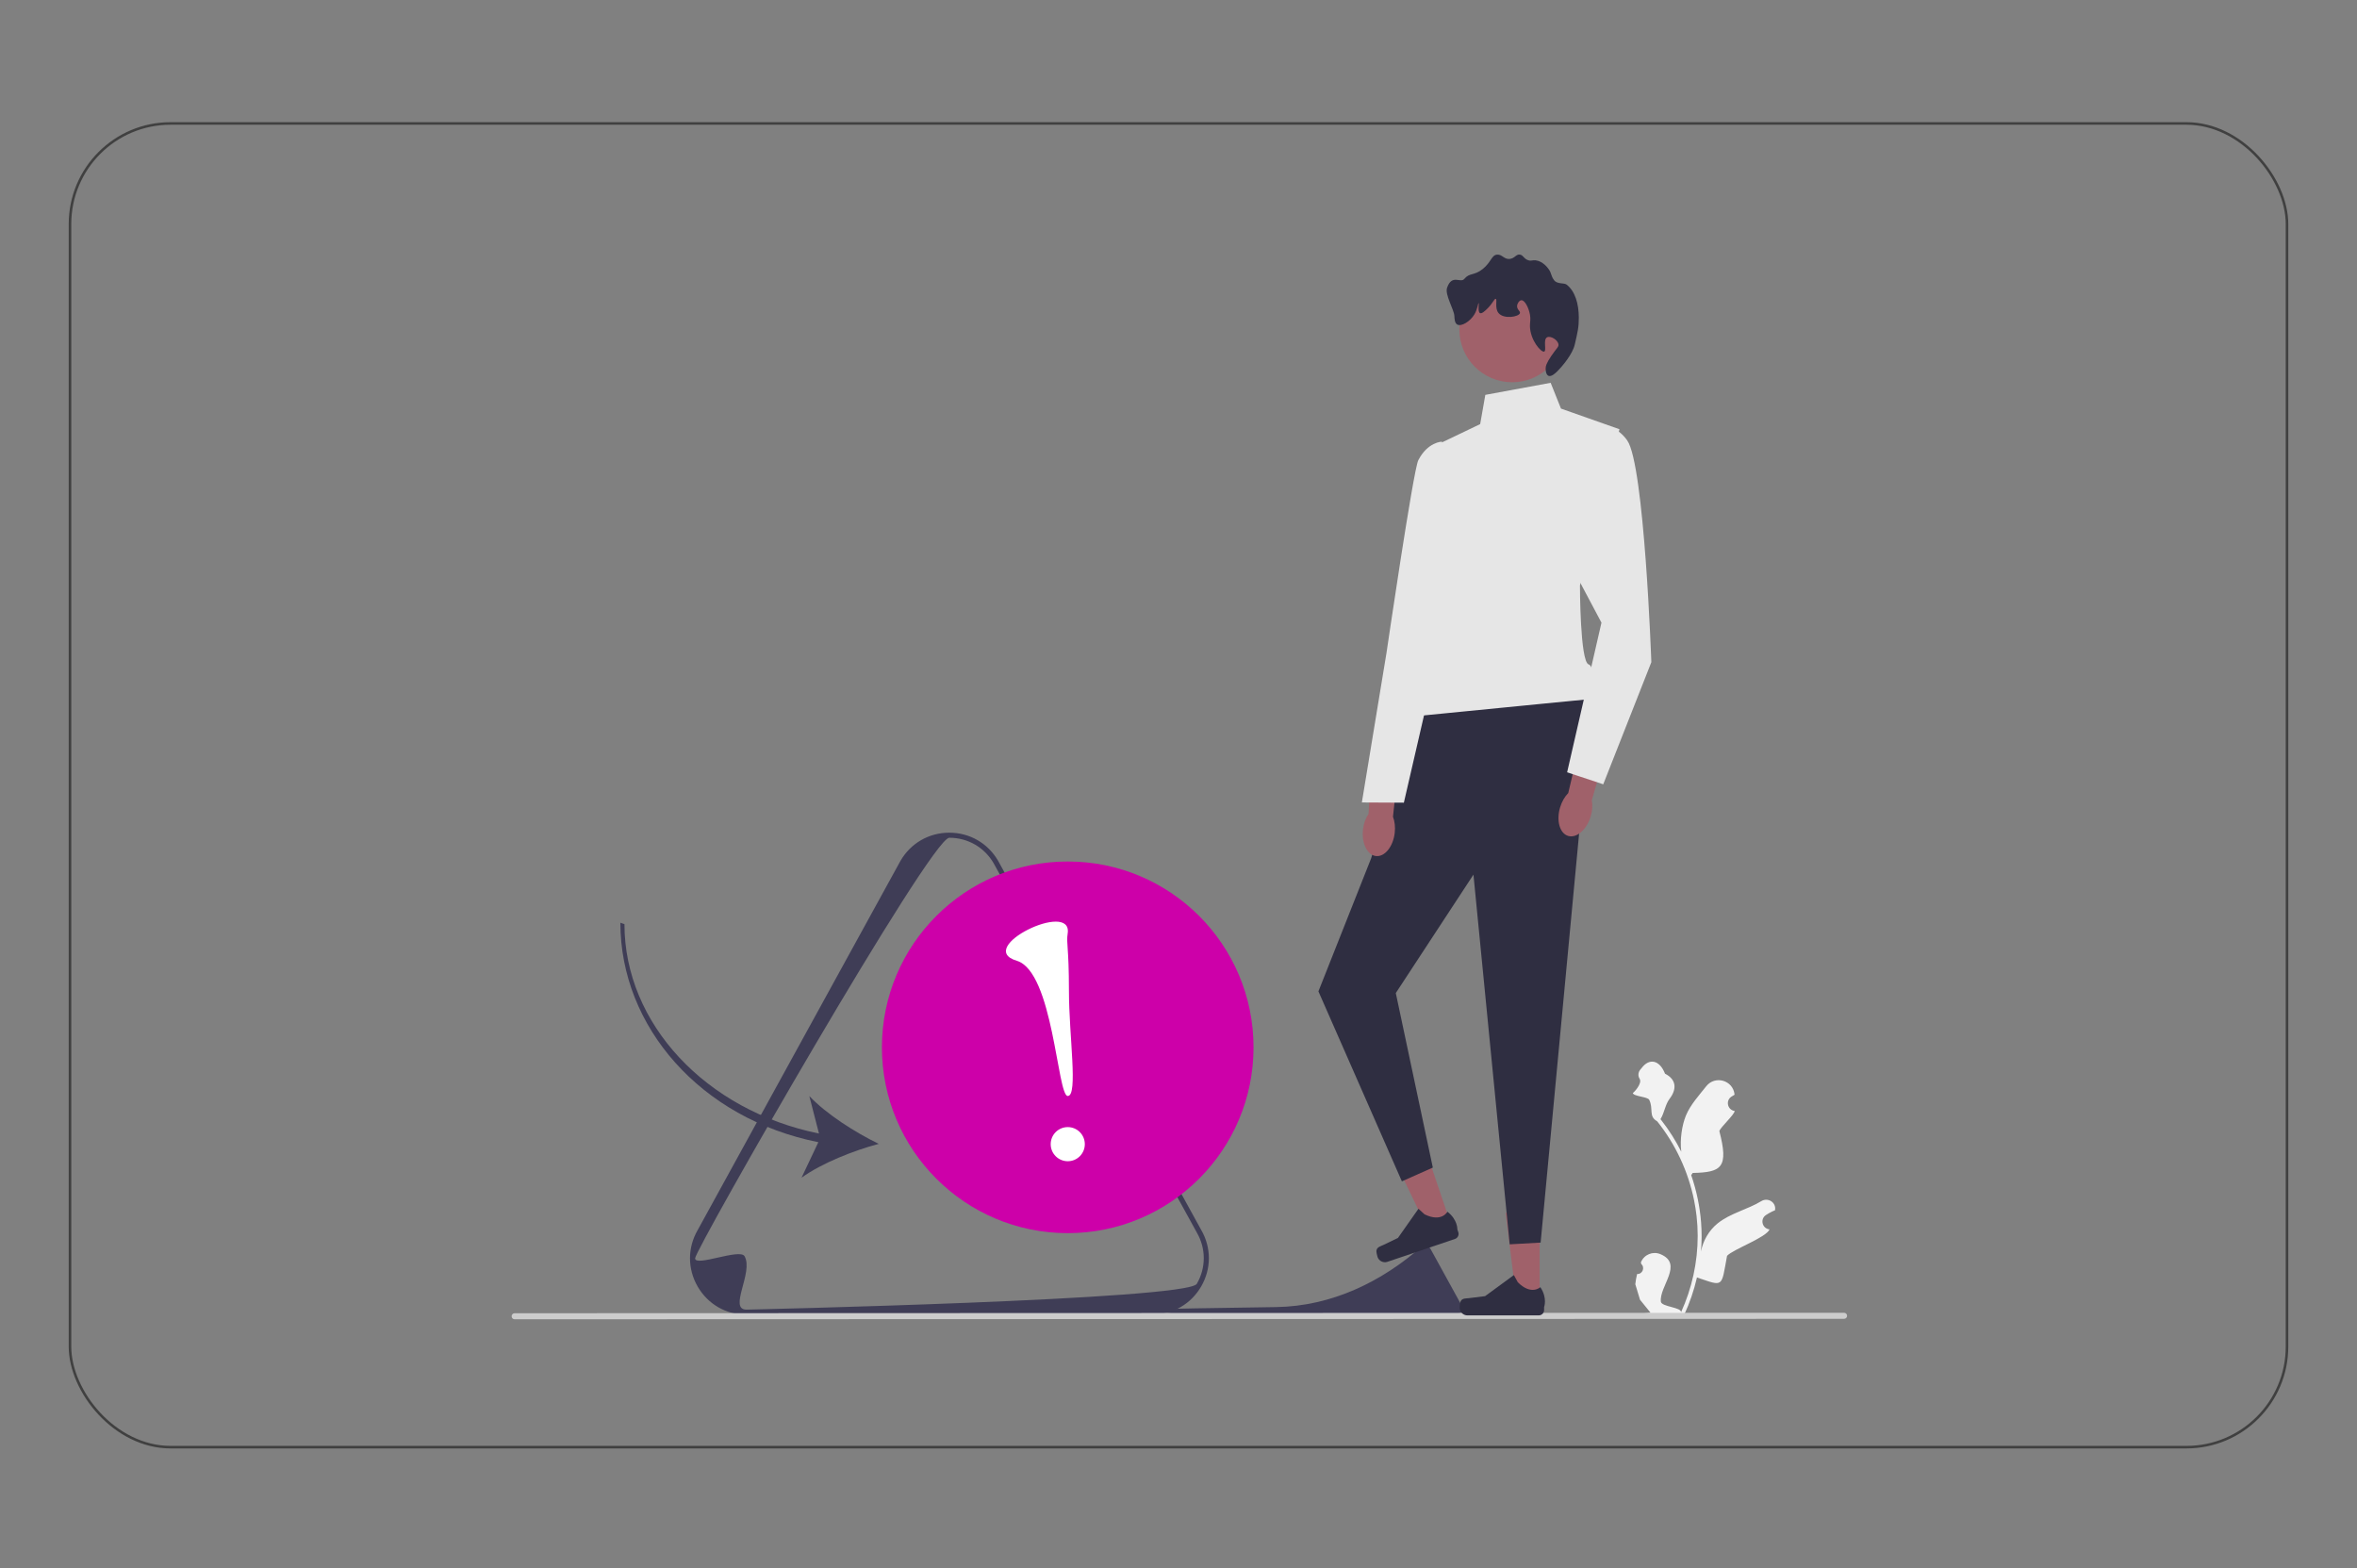 <?xml version="1.0" encoding="UTF-8"?> <svg xmlns="http://www.w3.org/2000/svg" width="926" height="616" viewBox="0 0 926 616" fill="none"><rect x="0" y="0" width="926" height="616" fill="#808080" stroke="none"/><rect x="27.5" y="48.5" width="871" height="520" rx="39.5" stroke="black" stroke-opacity="0.5"></rect><g clip-path="url(#clip0_2879_1088)"><path d="M643.174 500.481C645.24 500.609 646.38 498.042 644.817 496.547L644.661 495.929C644.682 495.879 644.702 495.83 644.723 495.781C645.955 492.841 649.348 491.449 652.294 492.667C661.608 496.518 651.775 505.367 652.514 511.354C652.773 513.421 660.868 513.535 660.411 515.563C664.715 506.151 666.979 495.874 666.975 485.54C666.974 482.943 666.831 480.347 666.54 477.757C666.3 475.639 665.97 473.533 665.543 471.447C663.233 460.171 658.237 449.431 651.032 440.463C647.57 438.571 649.681 435.612 647.936 432.067C647.309 430.788 641.718 430.76 641.485 429.358C641.736 429.391 645.35 425.637 644.156 423.782C643.37 422.56 643.615 421.005 644.624 419.961C644.723 419.859 644.816 419.751 644.902 419.635C647.883 415.59 651.992 416.295 654.139 421.789C658.722 424.1 658.768 427.935 655.957 431.625C654.169 433.973 653.925 437.148 652.356 439.661C652.517 439.868 652.686 440.068 652.847 440.275C655.809 444.071 658.372 448.153 660.532 452.441C659.92 447.675 660.819 441.932 662.354 438.23C664.113 433.982 667.423 430.408 670.323 426.734C673.785 422.345 680.833 424.337 681.445 429.893C681.451 429.947 681.457 430 681.463 430.053C681.034 430.295 680.614 430.553 680.203 430.824C677.865 432.372 678.675 435.999 681.447 436.425L681.51 436.435C681.356 437.978 675.878 442.841 675.491 444.346C679.196 458.655 676.423 460.544 665.024 460.783L664.426 461.636C665.506 464.741 666.376 467.922 667.028 471.143C667.643 474.133 668.07 477.156 668.31 480.192C668.609 484.021 668.584 487.871 668.263 491.695L668.282 491.559C669.101 487.348 671.386 483.413 674.705 480.687C679.649 476.622 686.636 475.124 691.97 471.856C694.538 470.284 697.83 472.314 697.382 475.292L697.361 475.434C696.566 475.757 695.791 476.132 695.042 476.552C694.613 476.795 694.193 477.052 693.782 477.324C691.443 478.873 692.254 482.499 695.027 482.924L695.09 482.934C695.135 482.94 695.174 482.947 695.219 482.953C693.857 486.189 680.883 490.755 678.508 493.345C676.197 505.843 677.332 505.471 666.697 501.836H666.69C665.529 506.9 663.832 511.848 661.651 516.564L643.631 516.57C643.566 516.37 643.508 516.163 643.45 515.963C645.116 516.066 646.795 515.968 648.436 515.664C647.098 514.024 645.761 512.371 644.423 510.731C644.391 510.699 644.365 510.666 644.339 510.634L644.319 510.609L642.464 504.502C642.61 503.147 642.849 501.803 643.174 500.481Z" fill="#F2F2F2"></path><path d="M452.744 516.422L293.287 516.477C285.276 516.48 278.1 512.34 274.093 505.404C272.089 501.936 271.086 498.131 271.085 494.325C271.084 490.52 272.084 486.714 274.085 483.245L353.763 338.196C357.766 331.256 364.939 327.112 372.95 327.109C380.961 327.107 388.136 331.246 392.145 338.182L471.933 483.194C473.932 486.654 474.932 490.454 474.932 494.257C474.932 498.06 473.932 501.866 471.931 505.336C467.928 512.275 460.755 516.419 452.744 516.422ZM273.089 494.323C273.089 497.786 290.685 490.322 292.508 493.478C296.154 499.788 285.998 514.48 293.286 514.477C293.286 514.477 466.556 510.649 470.198 504.336C472.019 501.18 472.929 497.717 472.928 494.255C472.927 490.794 472.014 487.332 470.191 484.177L390.402 339.165C386.766 332.873 380.239 329.107 372.951 329.109C365.666 329.112 273.09 490.858 273.089 494.323Z" fill="#3F3D56"></path><path d="M454.515 514.417C452.516 518.418 546.129 517.188 547.235 517.188C547.235 517.188 573.547 516.607 574.1 515.648C574.377 515.169 574.515 514.643 574.515 514.117C574.515 513.592 574.376 513.066 574.099 512.587L561.983 490.566C561.431 489.611 560.44 489.039 559.333 489.039C559.287 489.039 559.219 489.08 559.131 489.158C542.968 503.602 523.048 513.151 501.374 513.473C478.327 513.816 454.642 514.163 454.515 514.417Z" fill="#3F3D56"></path><path d="M201 517.082C201 517.742 201.53 518.272 202.19 518.272L724.48 518.091C725.14 518.091 725.67 517.561 725.67 516.901C725.67 516.241 725.14 515.711 724.48 515.711L202.19 515.892C201.53 515.892 201 516.422 201 517.082Z" fill="#CCCCCC"></path><path d="M604.878 511.309L595.833 511.311L591.519 476.426L604.868 476.422L604.878 511.309Z" fill="#A0616A"></path><path d="M573.889 511.118C573.608 511.593 573.46 513.123 573.46 513.675C573.461 515.37 574.835 516.744 576.531 516.744L604.541 516.734C605.698 516.734 606.635 515.796 606.635 514.639L606.634 513.473C606.634 513.473 608.019 509.968 605.165 505.648C605.165 505.648 601.62 509.032 596.32 503.736L594.757 500.906L583.45 509.181L577.182 509.955C575.81 510.124 574.594 509.93 573.889 511.118Z" fill="#2F2E41"></path><path d="M570.197 481.468L561.63 484.367L546.369 452.701L559.014 448.422L570.197 481.468Z" fill="#A0616A"></path><path d="M540.778 491.209C540.664 491.748 541.014 493.246 541.191 493.769C541.734 495.374 543.477 496.236 545.083 495.692L571.615 486.712C572.71 486.341 573.298 485.152 572.927 484.057L572.553 482.952C572.553 482.952 572.742 479.188 568.655 476.011C568.655 476.011 566.381 480.351 559.663 477.032L557.276 474.852L549.215 486.312L543.525 489.053C542.28 489.652 541.066 489.857 540.778 491.209Z" fill="#2F2E41"></path><path d="M556.226 279.086L538.682 337.187L517.972 389.448L550.76 464.082L562.918 458.674L548.37 390.113L578.878 343.591L593.114 488.822L605.273 488.143L621.763 312.84L624.114 274.672L556.226 279.086Z" fill="#2F2E41"></path><path d="M609.21 150.383L583.542 155.12L581.519 166.605L565.985 174.041L557.908 258.484C557.908 258.484 544.404 276.052 555.214 281.452L624.115 274.673C624.115 274.673 627.488 262.183 624.11 260.998C620.732 259.813 620.722 229.979 620.722 229.979L636.237 168.613L613.267 160.514L609.21 150.383Z" fill="#E6E6E6"></path><path d="M594.07 150.166C605.518 150.166 614.798 140.886 614.798 129.439C614.798 117.991 605.518 108.711 594.07 108.711C582.623 108.711 573.343 117.991 573.343 129.439C573.343 140.886 582.623 150.166 594.07 150.166Z" fill="#A0616A"></path><path d="M607.796 132.512C606.142 133.418 607.711 137.741 606.677 138.115C605.483 138.547 601.126 133.588 601.072 128.033C601.056 126.352 601.442 125.545 601.07 123.551C600.584 120.944 599.09 117.869 597.707 117.95C596.888 117.999 596.087 119.158 596.027 120.192C595.944 121.641 597.352 122.212 597.149 122.992C596.762 124.48 590.85 125.506 588.746 122.995C587.096 121.027 588.361 117.571 587.623 117.394C587.08 117.263 586.496 119.166 584.263 121.316C583.422 122.126 582.172 123.331 581.463 122.998C580.439 122.516 581.183 119.122 580.901 119.077C580.668 119.039 580.522 121.425 579.222 123.559C577.553 126.3 574.108 128.413 572.501 127.483C571.517 126.913 571.439 125.327 571.38 124.122C571.255 121.584 567.567 115.745 568.521 113.03C570.463 107.504 573.791 111.399 575.296 109.555C577.334 107.058 579.162 108.401 582.577 105.631C585.914 102.926 585.943 100.206 588.177 100.027C590.19 99.866 590.905 102.012 593.22 101.706C595.181 101.446 595.607 99.782 597.141 100.024C598.545 100.246 598.637 101.713 600.503 102.264C601.694 102.616 601.955 102.106 603.304 102.263C606.109 102.588 607.994 105.144 608.347 105.622C609.708 107.467 609.18 108.246 610.589 110.103C611.805 111.705 614.498 111.025 615.511 111.825C618.82 114.439 620.242 119.26 620.271 124.754C620.291 128.597 619.79 130.539 618.672 135.39C617.823 139.073 613.89 143.833 611.722 145.956C611.14 146.526 609.508 148.123 608.361 147.638C607.274 147.178 607.241 145.11 607.24 144.837C607.235 143.898 607.485 142.736 609.479 139.794C611.573 136.704 612.405 136.352 612.278 135.312C612.054 133.474 609.114 131.791 607.796 132.512Z" fill="#2F2E41"></path><path d="M535.495 325.762C534.849 331.165 537.114 335.877 540.552 336.288C543.99 336.698 547.3 332.651 547.945 327.249C548.227 324.884 547.952 322.651 547.265 320.854L549.712 297.927L538.928 297.008L537.661 319.707C536.57 321.292 535.777 323.397 535.495 325.762Z" fill="#A0616A"></path><path d="M566.491 173.5C566.491 173.5 560.905 173.579 557.206 180.804C555.24 184.643 544.724 256.432 544.724 256.432L535.036 315.24L551.538 315.323L564.397 259.63L575.215 227.329L566.491 173.5Z" fill="#E6E6E6"></path><path d="M612.929 317.132C611.349 322.339 612.754 327.374 616.067 328.38C619.38 329.386 623.347 325.98 624.927 320.774C625.619 318.495 625.739 316.248 625.377 314.358L631.796 292.213L621.34 289.422L616.121 311.549C614.77 312.919 613.621 314.853 612.929 317.132Z" fill="#A0616A"></path><path d="M624.416 169.629C624.416 169.629 632.52 163.546 639.278 173.001C646.037 182.456 648.766 260.14 648.766 260.14L629.868 308.109L615.68 303.385L629.17 244.61L605.512 200.034L624.416 169.629Z" fill="#E6E6E6"></path><path d="M419.479 484.43C459.796 484.43 492.479 451.746 492.479 411.43C492.479 371.113 459.796 338.43 419.479 338.43C379.163 338.43 346.479 371.113 346.479 411.43C346.479 451.746 379.163 484.43 419.479 484.43Z" fill="#CD00A9"></path><path d="M419.493 456.179C423.194 456.179 426.195 453.178 426.195 449.476C426.195 445.774 423.194 442.773 419.493 442.773C415.791 442.773 412.79 445.774 412.79 449.476C412.79 453.178 415.791 456.179 419.493 456.179Z" fill="white"></path><path d="M419.464 366.677C418.848 370.768 419.951 371.624 419.957 389.262C419.963 406.899 423.623 430.547 419.486 430.549C415.349 430.55 413.835 381.746 399.469 377.427C382.578 372.348 421.457 353.433 419.464 366.677Z" fill="white"></path><path d="M321.503 448.702L314.908 462.637C322.881 456.92 335.335 451.991 345.245 449.352C336.011 444.891 324.712 437.7 317.962 430.58L321.755 445.304C277.281 436.246 245.344 402.128 245.33 363.045L243.724 362.492C243.738 403.315 275.233 439.453 321.503 448.702Z" fill="#3F3D56"></path></g><defs><clipPath id="clip0_2879_1088"><rect width="524.67" height="418.271" fill="white" transform="translate(201 100)"></rect></clipPath></defs></svg> 